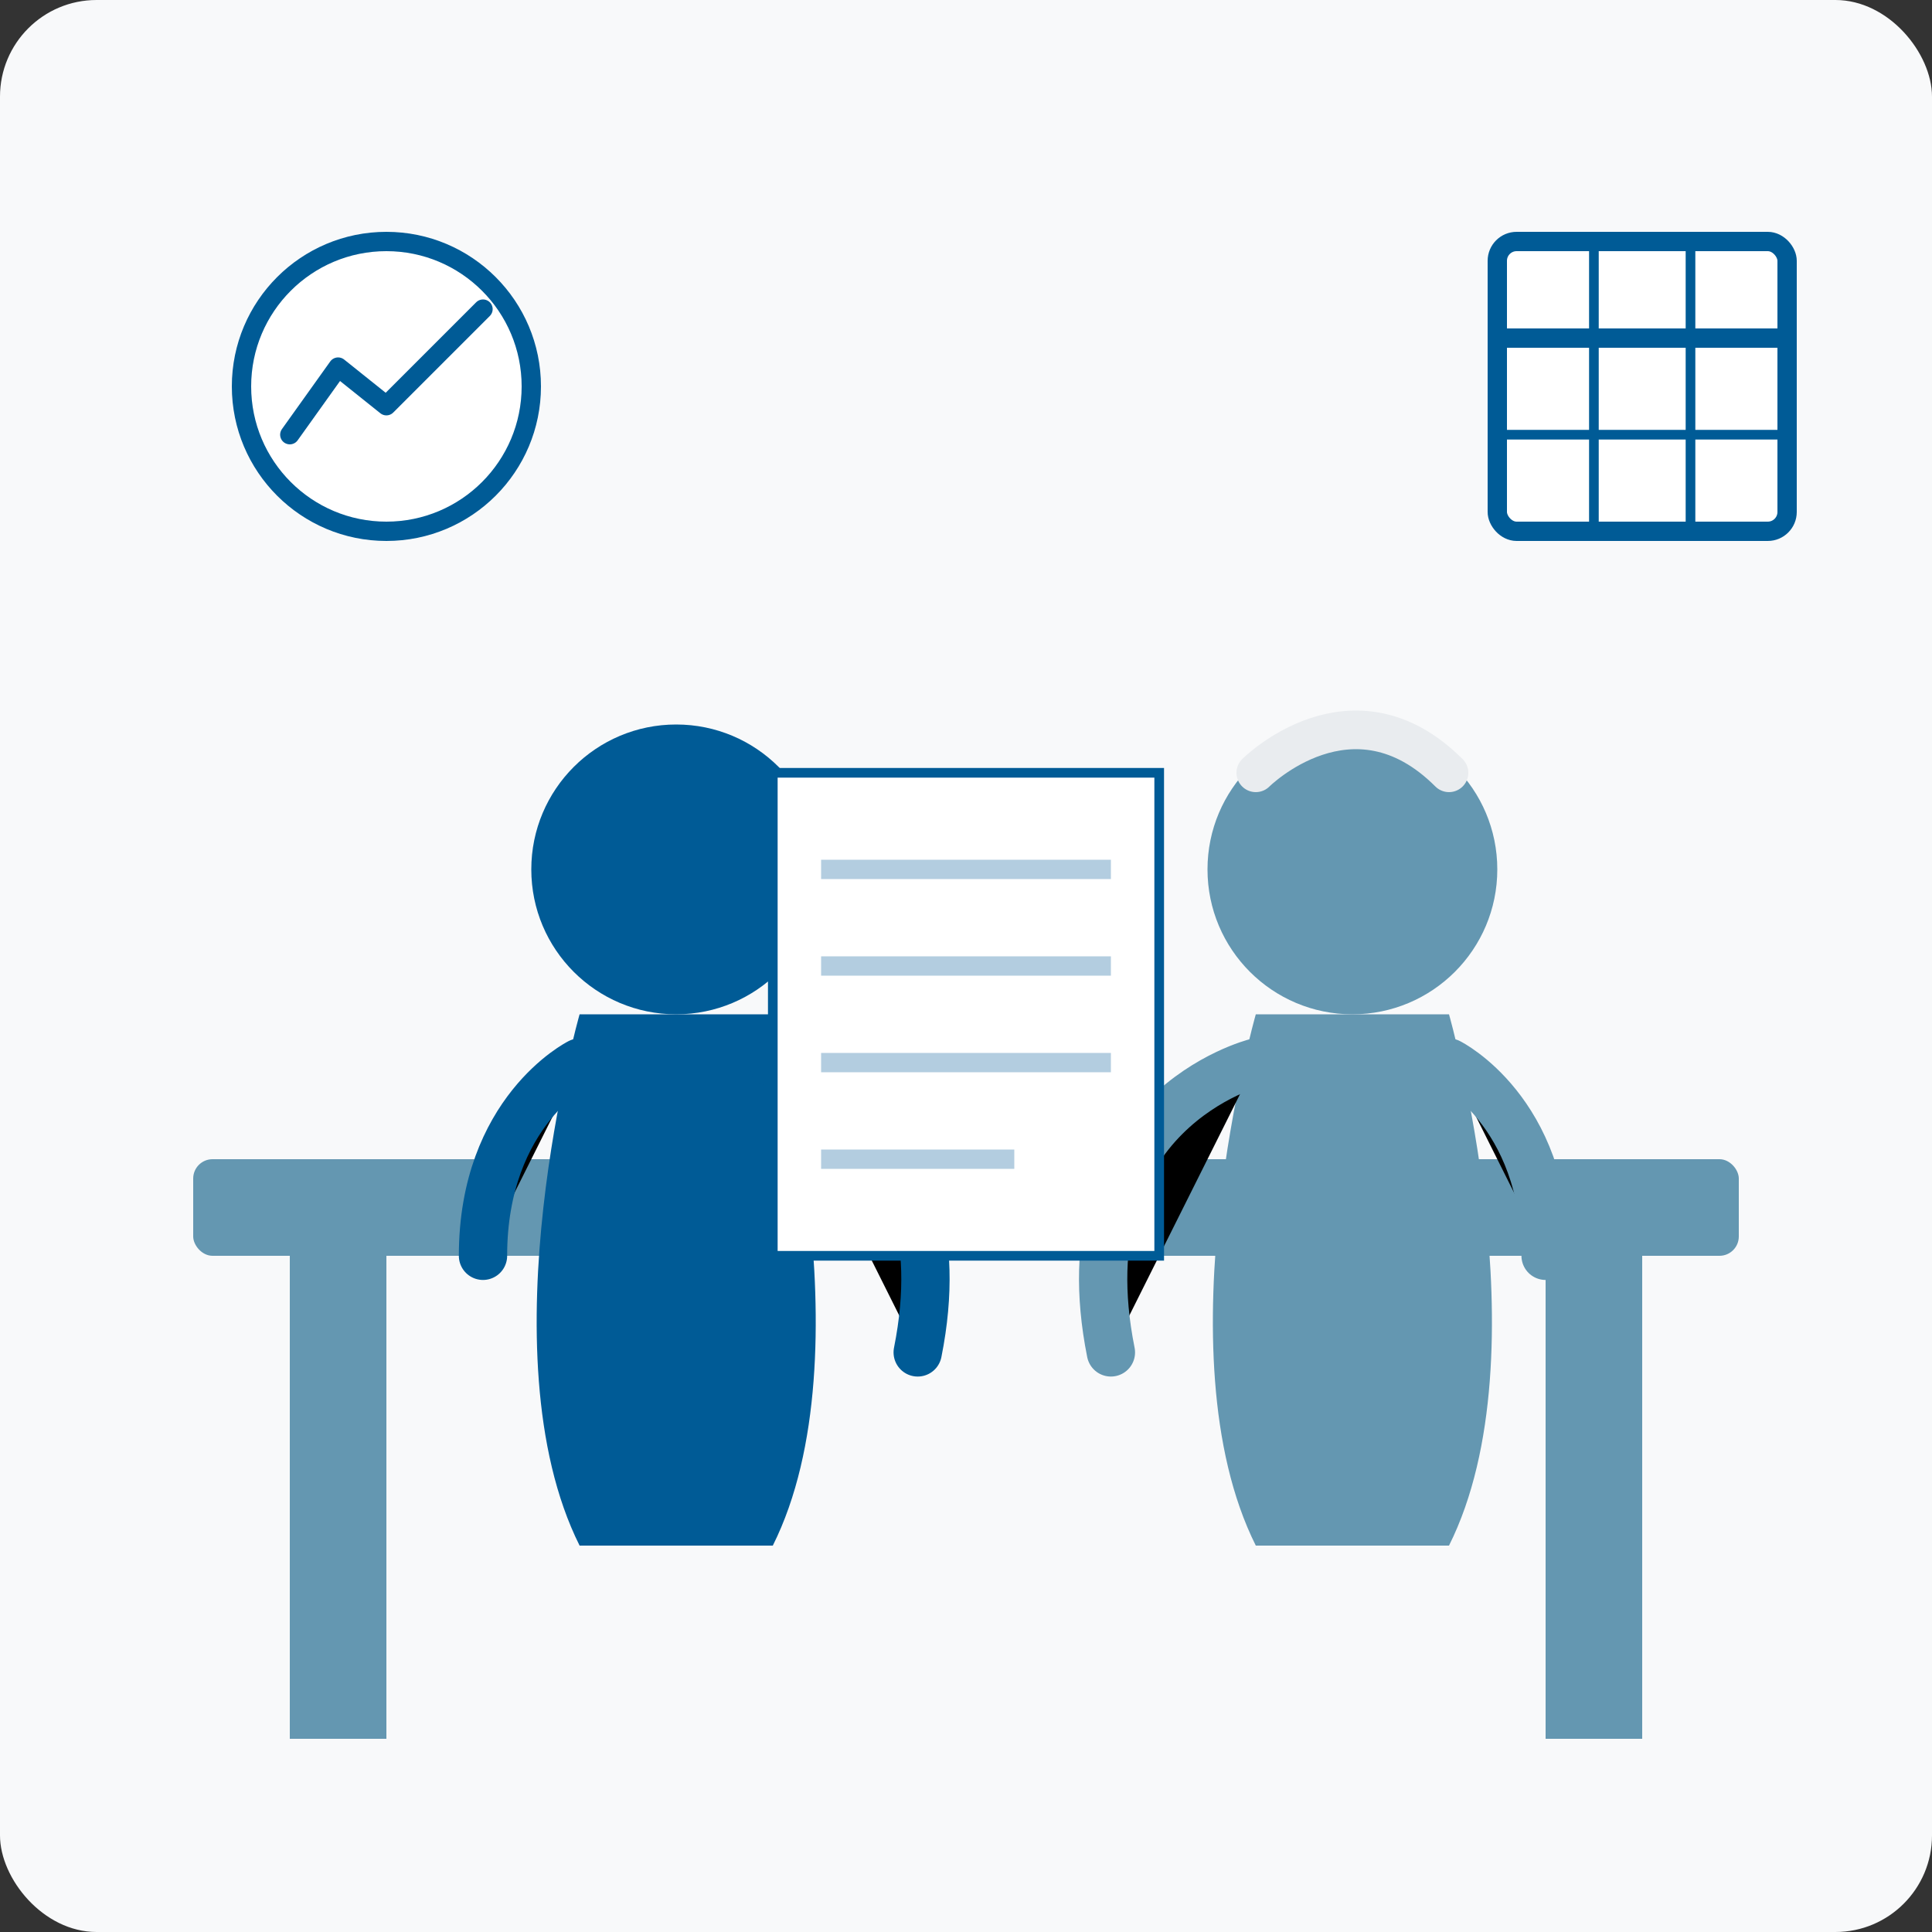 <svg xmlns="http://www.w3.org/2000/svg" width="200" height="200" viewBox="0 0 200 200">
  <rect x="0" y="0" width="200" height="200" fill="#333333" stroke="none"/>
  <rect width="200" height="200" fill="#f8f9fa" rx="10" ry="10"/>
  
  <!-- Desk -->
  <rect x="20" y="120" width="160" height="10" fill="#6497b1" rx="2" ry="2"/>
  <rect x="30" y="130" width="10" height="50" fill="#6497b1"/>
  <rect x="160" y="130" width="10" height="50" fill="#6497b1"/>
  
  <!-- Consultant (left) -->
  <g transform="translate(50, 70)">
    <!-- Head -->
    <circle cx="20" cy="20" r="15" fill="#005b96"/>
    
    <!-- Body -->
    <path d="M10,35 C10,35 0,70 10,90 L30,90 C40,70 30,35 30,35 Z" fill="#005b96"/>
    
    <!-- Arms -->
    <path d="M10,40 C10,40 0,45 0,60" stroke="#005b96" stroke-width="5" stroke-linecap="round"/>
    <path d="M30,40 C30,40 50,45 45,70" stroke="#005b96" stroke-width="5" stroke-linecap="round"/>
  </g>
  
  <!-- Client (right) -->
  <g transform="translate(120, 70)">
    <!-- Head -->
    <circle cx="20" cy="20" r="15" fill="#6497b1"/>
    
    <!-- Body -->
    <path d="M10,35 C10,35 0,70 10,90 L30,90 C40,70 30,35 30,35 Z" fill="#6497b1"/>
    
    <!-- Arms -->
    <path d="M10,40 C10,40 -10,45 -5,70" stroke="#6497b1" stroke-width="5" stroke-linecap="round"/>
    <path d="M30,40 C30,40 40,45 40,60" stroke="#6497b1" stroke-width="5" stroke-linecap="round"/>
    
    <!-- Gray hair indication -->
    <path d="M10,10 C10,10 20,0 30,10" stroke="#e9ecef" stroke-width="4" stroke-linecap="round" fill="none"/>
  </g>
  
  <!-- Document on desk -->
  <g transform="translate(80, 80)">
    <rect x="0" y="0" width="40" height="50" fill="#ffffff" stroke="#005b96" stroke-width="1"/>
    <line x1="5" y1="10" x2="35" y2="10" stroke="#b3cde0" stroke-width="2"/>
    <line x1="5" y1="20" x2="35" y2="20" stroke="#b3cde0" stroke-width="2"/>
    <line x1="5" y1="30" x2="35" y2="30" stroke="#b3cde0" stroke-width="2"/>
    <line x1="5" y1="40" x2="25" y2="40" stroke="#b3cde0" stroke-width="2"/>
  </g>
  
  <!-- Chart icon -->
  <g transform="translate(20, 20)">
    <circle cx="20" cy="20" r="15" fill="#ffffff" stroke="#005b96" stroke-width="2"/>
    <polyline points="10,25 15,18 20,22 30,12" fill="none" stroke="#005b96" stroke-width="2" stroke-linecap="round" stroke-linejoin="round"/>
  </g>
  
  <!-- Calendar icon -->
  <g transform="translate(150, 20)">
    <rect x="5" y="5" width="30" height="30" fill="#ffffff" stroke="#005b96" stroke-width="2" rx="2" ry="2"/>
    <line x1="5" y1="15" x2="35" y2="15" stroke="#005b96" stroke-width="2"/>
    <line x1="15" y1="5" x2="15" y2="35" stroke="#005b96" stroke-width="1"/>
    <line x1="25" y1="5" x2="25" y2="35" stroke="#005b96" stroke-width="1"/>
    <line x1="5" y1="25" x2="35" y2="25" stroke="#005b96" stroke-width="1"/>
  </g>
</svg>